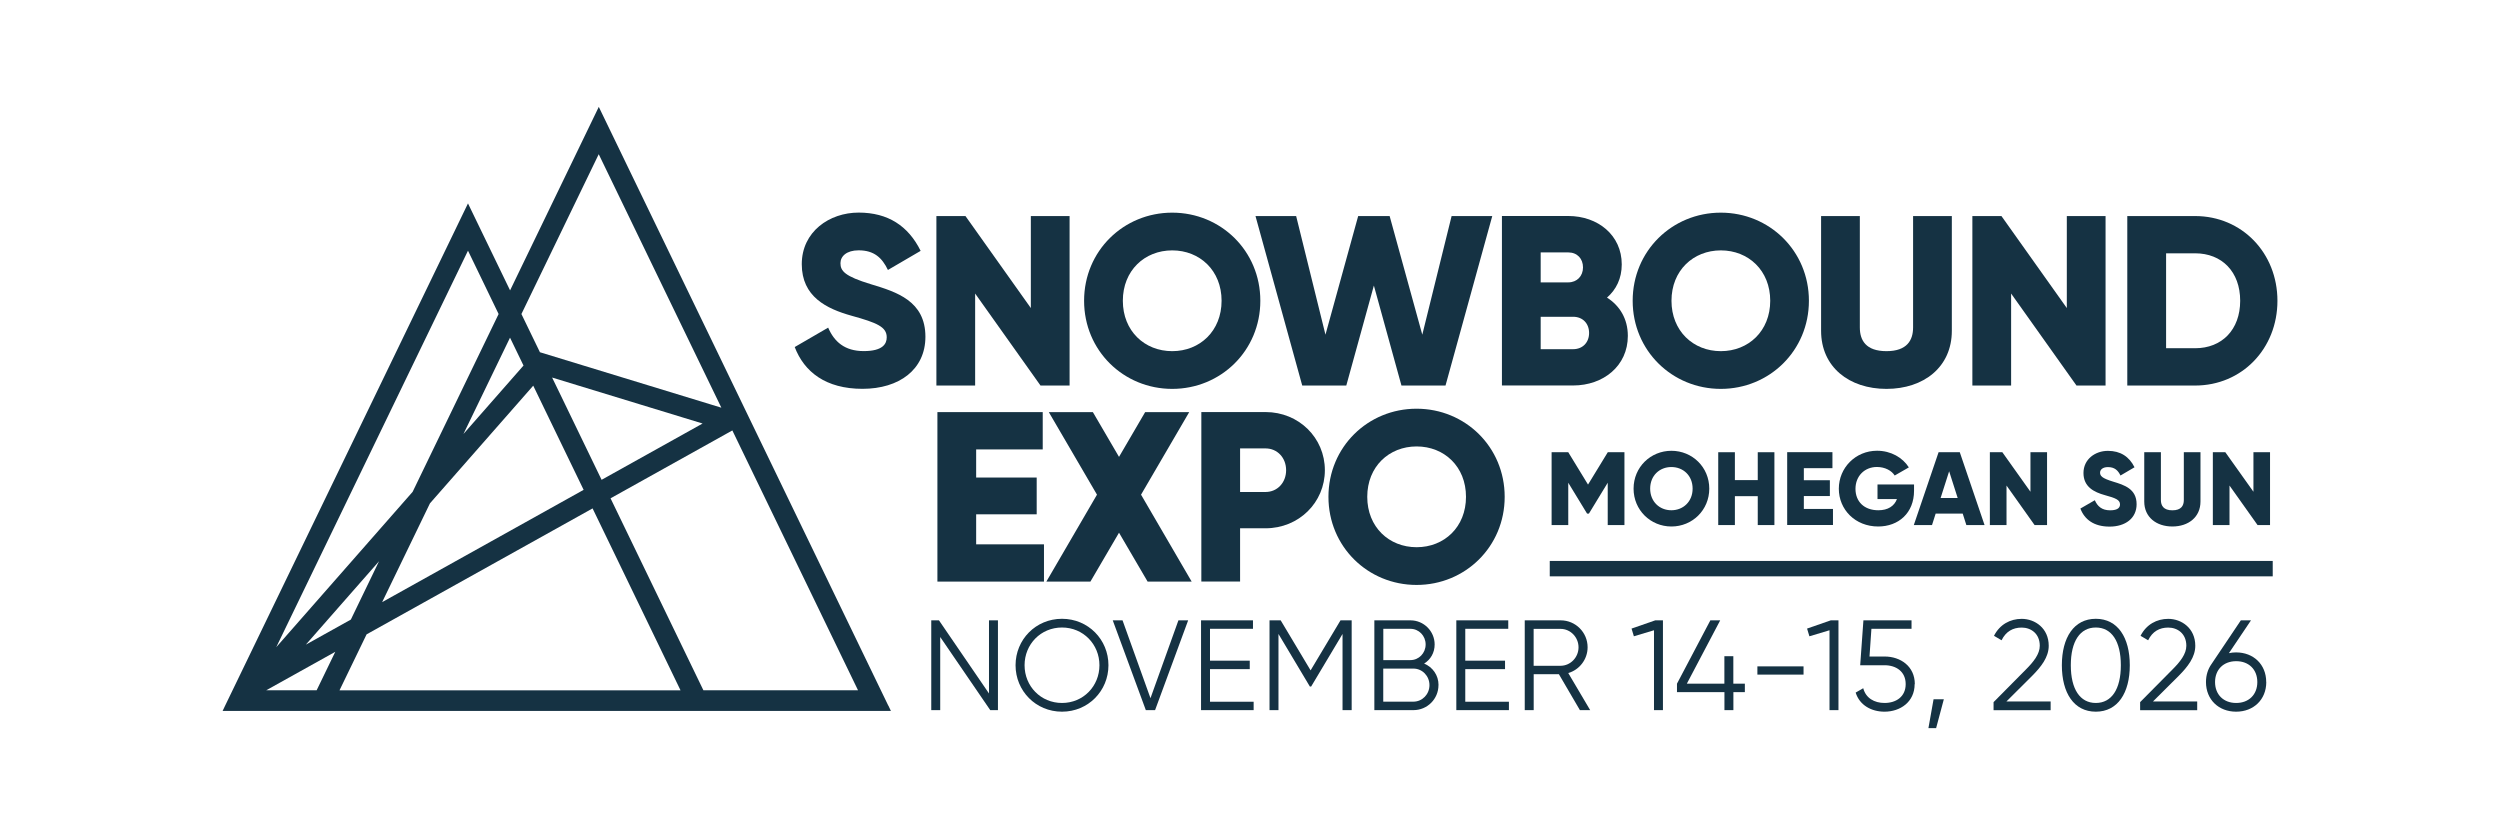 <?xml version="1.0" encoding="UTF-8"?> <svg xmlns="http://www.w3.org/2000/svg" id="Layer_1" viewBox="0 0 418.76 139.87"><path d="M167.16,103.91v15.04h-1.29l-8.38-12.25v12.25h-1.5v-15.04h1.29l8.38,12.25v-12.25h1.5Z" style="fill:#153243;"></path><path d="M170.11,111.43c0-4.3,3.39-7.78,7.78-7.78s7.78,3.48,7.78,7.78-3.39,7.78-7.78,7.78-7.78-3.48-7.78-7.78ZM184.16,111.43c0-3.5-2.71-6.32-6.27-6.32s-6.27,2.81-6.27,6.32,2.71,6.32,6.27,6.32,6.27-2.81,6.27-6.32Z" style="fill:#153243;"></path><path d="M186.4,103.91h1.63l4.68,13.04,4.68-13.04h1.63l-5.54,15.04h-1.55l-5.54-15.04Z" style="fill:#153243;"></path><path d="M209.99,117.53v1.42h-8.81v-15.04h8.7v1.42h-7.2v5.33h6.66v1.42h-6.66v5.46h7.3Z" style="fill:#153243;"></path><path d="M226.38,118.95h-1.5v-12.76l-5.26,8.81h-.21l-5.26-8.81v12.76h-1.5v-15.04h1.87l5.01,8.38,5.01-8.38h1.87v15.04Z" style="fill:#153243;"></path><path d="M240.95,114.76c0,2.32-1.87,4.19-4.19,4.19h-6.55v-15.04h6.06c2.23,0,4.04,1.83,4.04,4.04,0,1.4-.69,2.54-1.76,3.2,1.42.6,2.41,1.93,2.41,3.61ZM231.71,105.33v5.24h4.55c1.4,0,2.54-1.16,2.54-2.62s-1.14-2.62-2.54-2.62h-4.55ZM239.44,114.76c0-1.53-1.2-2.77-2.69-2.77h-5.05v5.54h5.05c1.48,0,2.69-1.22,2.69-2.77Z" style="fill:#153243;"></path><path d="M252.75,117.53v1.42h-8.81v-15.04h8.7v1.42h-7.2v5.33h6.66v1.42h-6.66v5.46h7.3Z" style="fill:#153243;"></path><path d="M261.11,112.93h-4.21v6.02h-1.5v-15.04h6.02c2.49,0,4.51,2.02,4.51,4.51,0,2.04-1.38,3.78-3.24,4.32l3.67,6.21h-1.72l-3.52-6.02ZM256.89,111.52h4.51c1.65,0,3.01-1.4,3.01-3.09s-1.35-3.09-3.01-3.09h-4.51v6.19Z" style="fill:#153243;"></path><path d="M278.55,103.91v15.04h-1.5v-13.38l-3.37,1.01-.39-1.29,3.97-1.38h1.29Z" style="fill:#153243;"></path><path d="M292.28,115.94h-1.93v3.01h-1.5v-3.01h-7.95v-1.42l5.59-10.61h1.65l-5.59,10.61h6.29v-4.6h1.5v4.6h1.93v1.42Z" style="fill:#153243;"></path><path d="M294.37,111.62h7.73v1.38h-7.73v-1.38Z" style="fill:#153243;"></path><path d="M307.95,103.91v15.04h-1.5v-13.38l-3.37,1.01-.39-1.29,3.97-1.38h1.29Z" style="fill:#153243;"></path><path d="M320.71,114.59c0,2.99-2.41,4.62-5.05,4.62-2.17,0-4.17-1.07-4.83-3.2l1.27-.73c.43,1.65,1.85,2.47,3.57,2.47,1.96,0,3.54-1.07,3.54-3.16s-1.59-3.16-3.54-3.16h-4.08l.54-7.52h8.06v1.42h-6.72l-.32,4.64h2.54c2.64,0,5.05,1.63,5.05,4.62Z" style="fill:#153243;"></path><path d="M324.31,121.96h-1.29l.86-4.83h1.72l-1.29,4.83Z" style="fill:#153243;"></path><path d="M333.94,117.6l5.41-5.46c1.27-1.27,2.32-2.58,2.32-3.97,0-2.04-1.48-3.05-3.03-3.05-1.46,0-2.64.64-3.37,2.13l-1.27-.75c.97-1.91,2.73-2.84,4.64-2.84,2.23,0,4.53,1.57,4.53,4.51,0,1.91-1.27,3.52-2.79,5.05l-4.3,4.28h7.41v1.46h-9.56v-1.35Z" style="fill:#153243;"></path><path d="M345.37,111.43c0-4.64,2.02-7.78,5.69-7.78s5.69,3.14,5.69,7.78-2.02,7.78-5.69,7.78-5.69-3.14-5.69-7.78ZM355.25,111.43c0-4.02-1.55-6.32-4.19-6.32s-4.19,2.3-4.19,6.32,1.55,6.32,4.19,6.32,4.19-2.3,4.19-6.32Z" style="fill:#153243;"></path><path d="M358.49,117.6l5.41-5.46c1.27-1.27,2.32-2.58,2.32-3.97,0-2.04-1.48-3.05-3.03-3.05-1.46,0-2.64.64-3.37,2.13l-1.27-.75c.97-1.91,2.73-2.84,4.64-2.84,2.23,0,4.53,1.57,4.53,4.51,0,1.91-1.27,3.52-2.79,5.05l-4.3,4.28h7.41v1.46h-9.56v-1.35Z" style="fill:#153243;"></path><path d="M379.61,114.25c0,2.94-2.13,4.96-5.05,4.96s-5.05-2.02-5.05-4.96c0-1.18.34-2.19.92-3.01l4.92-7.33h1.7l-3.7,5.5c.39-.09.79-.13,1.2-.13,2.92,0,5.05,2.02,5.05,4.96ZM378.11,114.25c0-2.11-1.42-3.5-3.54-3.5s-3.54,1.4-3.54,3.5,1.42,3.5,3.54,3.5,3.54-1.4,3.54-3.5Z" style="fill:#153243;"></path><rect x="259.59" y="93.96" width="121.1" height="2.58" style="fill:#153243;"></rect><path d="M148.79,118.19l-23.35-48.29-6.61-13.68-17.98-37.18-.55-1.14-.55,1.14-14.31,29.6-6.5-13.43-.55-1.14-.55,1.14-40.13,82.99-.42.88h111.94l-.42-.88ZM46.27,108.41l32.12-66.42,5.13,10.61-14.4,29.78-22.85,26.03ZM61.4,106.26l37.86-21.1,14.73,30.47h-57.12l4.53-9.36ZM117.69,70.94l-16.92,9.43-6.79-14.04-1.5-3.09,25.2,7.7ZM64.01,100.86l8.01-16.55,17.3-19.71,1.56,3.23,6.88,14.22-33.75,18.81ZM63.49,94.01l-4.72,9.77-7.54,4.2,12.26-13.97ZM90.44,59l-3.1-6.4,12.95-26.77,15.43,31.9,5.11,10.56-30.39-9.29ZM56.16,109.18l-3.12,6.44h-8.44l11.56-6.44ZM117.82,115.62l-15.55-32.15,20.4-11.37,21.05,43.52h-25.9ZM77.64,72.67l7.79-16.11,2.26,4.67-10.04,11.44Z" style="fill:#153243;"></path><path d="M174.87,91.17v6.25h-17.85v-28.39h17.64v6.25h-11.15v4.71h10.14v6.16h-10.14v5.03h11.36Z" style="fill:#153243;"></path><path d="M192.23,97.42l-4.79-8.19-4.79,8.19h-7.38l8.48-14.56-8.07-13.83h7.38l4.38,7.5,4.38-7.5h7.38l-8.07,13.83,8.48,14.56h-7.38Z" style="fill:#153243;"></path><path d="M221.92,78.76c0,5.39-4.34,9.73-9.94,9.73h-4.26v8.92h-6.49v-28.39h10.75c5.6,0,9.94,4.34,9.94,9.73ZM215.43,78.76c0-2.07-1.46-3.65-3.45-3.65h-4.26v7.3h4.26c1.99,0,3.45-1.58,3.45-3.65Z" style="fill:#153243;"></path><path d="M222.52,83.22c0-8.35,6.61-14.76,14.76-14.76s14.76,6.41,14.76,14.76-6.61,14.76-14.76,14.76-14.76-6.41-14.76-14.76ZM245.56,83.22c0-5.07-3.65-8.44-8.27-8.44s-8.27,3.37-8.27,8.44,3.65,8.44,8.27,8.44,8.27-3.37,8.27-8.44Z" style="fill:#153243;"></path><path d="M133.12,58.13l5.6-3.25c1.01,2.35,2.76,3.93,5.96,3.93s3.85-1.22,3.85-2.31c0-1.74-1.62-2.43-5.88-3.61-4.22-1.18-8.35-3.2-8.35-8.64s4.62-8.64,9.53-8.64,8.31,2.23,10.38,6.41l-5.48,3.2c-.97-2.03-2.31-3.29-4.91-3.29-2.03,0-3.04,1.01-3.04,2.15,0,1.3.69,2.19,5.11,3.53,4.3,1.3,9.12,2.8,9.12,8.8,0,5.48-4.38,8.72-10.54,8.72s-9.77-2.84-11.36-7.02Z" style="fill:#153243;"></path><path d="M179.16,36.19v28.39h-4.87l-10.95-15.41v15.41h-6.49v-28.39h4.87l10.95,15.41v-15.41h6.49Z" style="fill:#153243;"></path><path d="M181.59,50.38c0-8.35,6.61-14.76,14.76-14.76s14.76,6.41,14.76,14.76-6.61,14.76-14.76,14.76-14.76-6.41-14.76-14.76ZM204.62,50.38c0-5.07-3.65-8.44-8.27-8.44s-8.27,3.37-8.27,8.44,3.65,8.44,8.27,8.44,8.27-3.37,8.27-8.44Z" style="fill:#153243;"></path><path d="M210.3,36.19h6.81l4.91,19.87,5.48-19.87h5.27l5.47,19.87,4.91-19.87h6.81l-7.83,28.39h-7.38l-4.62-16.75-4.62,16.75h-7.38l-7.83-28.39Z" style="fill:#153243;"></path><path d="M272.67,56.26c0,5.03-4.1,8.31-9.17,8.31h-11.92v-28.39h11.11c4.95,0,8.96,3.2,8.96,8.11,0,2.35-.93,4.22-2.47,5.56,2.11,1.34,3.49,3.53,3.49,6.41ZM258.07,42.27v5.03h4.62c1.46,0,2.47-1.05,2.47-2.51s-.97-2.51-2.47-2.51h-4.62ZM266.18,55.78c0-1.58-1.05-2.72-2.68-2.72h-5.43v5.43h5.43c1.62,0,2.68-1.14,2.68-2.72Z" style="fill:#153243;"></path><path d="M273.48,50.38c0-8.35,6.61-14.76,14.76-14.76s14.76,6.41,14.76,14.76-6.61,14.76-14.76,14.76-14.76-6.41-14.76-14.76ZM296.52,50.38c0-5.07-3.65-8.44-8.27-8.44s-8.27,3.37-8.27,8.44,3.65,8.44,8.27,8.44,8.27-3.37,8.27-8.44Z" style="fill:#153243;"></path><path d="M305.04,55.41v-19.22h6.49v18.66c0,2.15,1.01,3.97,4.46,3.97s4.46-1.83,4.46-3.97v-18.66h6.49v19.22c0,6.08-4.71,9.73-10.95,9.73s-10.95-3.65-10.95-9.73Z" style="fill:#153243;"></path><path d="M352.69,36.19v28.39h-4.87l-10.95-15.41v15.41h-6.49v-28.39h4.87l10.95,15.41v-15.41h6.49Z" style="fill:#153243;"></path><path d="M381.48,50.38c0,8.03-5.96,14.2-13.79,14.2h-11.36v-28.39h11.36c7.83,0,13.79,6.17,13.79,14.2ZM375.24,50.38c0-4.87-3.08-7.95-7.54-7.95h-4.87v15.9h4.87c4.46,0,7.54-3.08,7.54-7.95Z" style="fill:#153243;"></path><path d="M272.09,87.95h-2.79v-7.09l-3.15,5.17h-.31l-3.15-5.17v7.09h-2.79v-12.2h2.79l3.31,5.42,3.31-5.42h2.79v12.2Z" style="fill:#153243;"></path><path d="M273.63,81.85c0-3.59,2.84-6.34,6.34-6.34s6.34,2.75,6.34,6.34-2.84,6.34-6.34,6.34-6.34-2.75-6.34-6.34ZM283.52,81.85c0-2.18-1.57-3.62-3.56-3.62s-3.55,1.45-3.55,3.62,1.57,3.62,3.55,3.62,3.56-1.45,3.56-3.62Z" style="fill:#153243;"></path><path d="M297.22,75.75v12.2h-2.79v-4.84h-3.83v4.84h-2.79v-12.2h2.79v4.67h3.83v-4.67h2.79Z" style="fill:#153243;"></path><path d="M307.03,85.26v2.68h-7.67v-12.2h7.58v2.68h-4.79v2.02h4.36v2.65h-4.36v2.16h4.88Z" style="fill:#153243;"></path><path d="M320.61,82.2c0,3.73-2.6,5.99-6.01,5.99-3.83,0-6.59-2.82-6.59-6.33s2.81-6.36,6.4-6.36c2.33,0,4.3,1.15,5.33,2.79l-2.37,1.36c-.5-.8-1.6-1.43-2.98-1.43-2.06,0-3.59,1.52-3.59,3.66s1.46,3.59,3.83,3.59c1.62,0,2.68-.71,3.12-1.88h-3.26v-2.44h6.12v1.05Z" style="fill:#153243;"></path><path d="M328.76,86.03h-4.53l-.61,1.92h-3.05l4.15-12.2h3.55l4.15,12.2h-3.05l-.61-1.92ZM327.92,83.42l-1.43-4.48-1.43,4.48h2.86Z" style="fill:#153243;"></path><path d="M342.89,75.75v12.2h-2.09l-4.7-6.62v6.62h-2.79v-12.2h2.09l4.71,6.62v-6.62h2.79Z" style="fill:#153243;"></path><path d="M348.48,85.18l2.41-1.39c.44,1.01,1.18,1.69,2.56,1.69s1.66-.52,1.66-.99c0-.75-.7-1.05-2.53-1.55-1.81-.5-3.59-1.38-3.59-3.71s1.99-3.71,4.09-3.71,3.57.96,4.46,2.75l-2.35,1.38c-.42-.87-.99-1.41-2.11-1.41-.87,0-1.31.44-1.31.92,0,.56.3.94,2.2,1.52,1.85.56,3.92,1.2,3.92,3.78,0,2.35-1.88,3.75-4.53,3.75s-4.2-1.22-4.88-3.01Z" style="fill:#153243;"></path><path d="M359.17,84.01v-8.26h2.79v8.02c0,.92.44,1.71,1.92,1.71s1.92-.78,1.92-1.71v-8.02h2.79v8.26c0,2.61-2.02,4.18-4.71,4.18s-4.71-1.57-4.71-4.18Z" style="fill:#153243;"></path><path d="M380.24,75.75v12.2h-2.09l-4.7-6.62v6.62h-2.79v-12.2h2.09l4.71,6.62v-6.62h2.79Z" style="fill:#153243;"></path></svg> 
